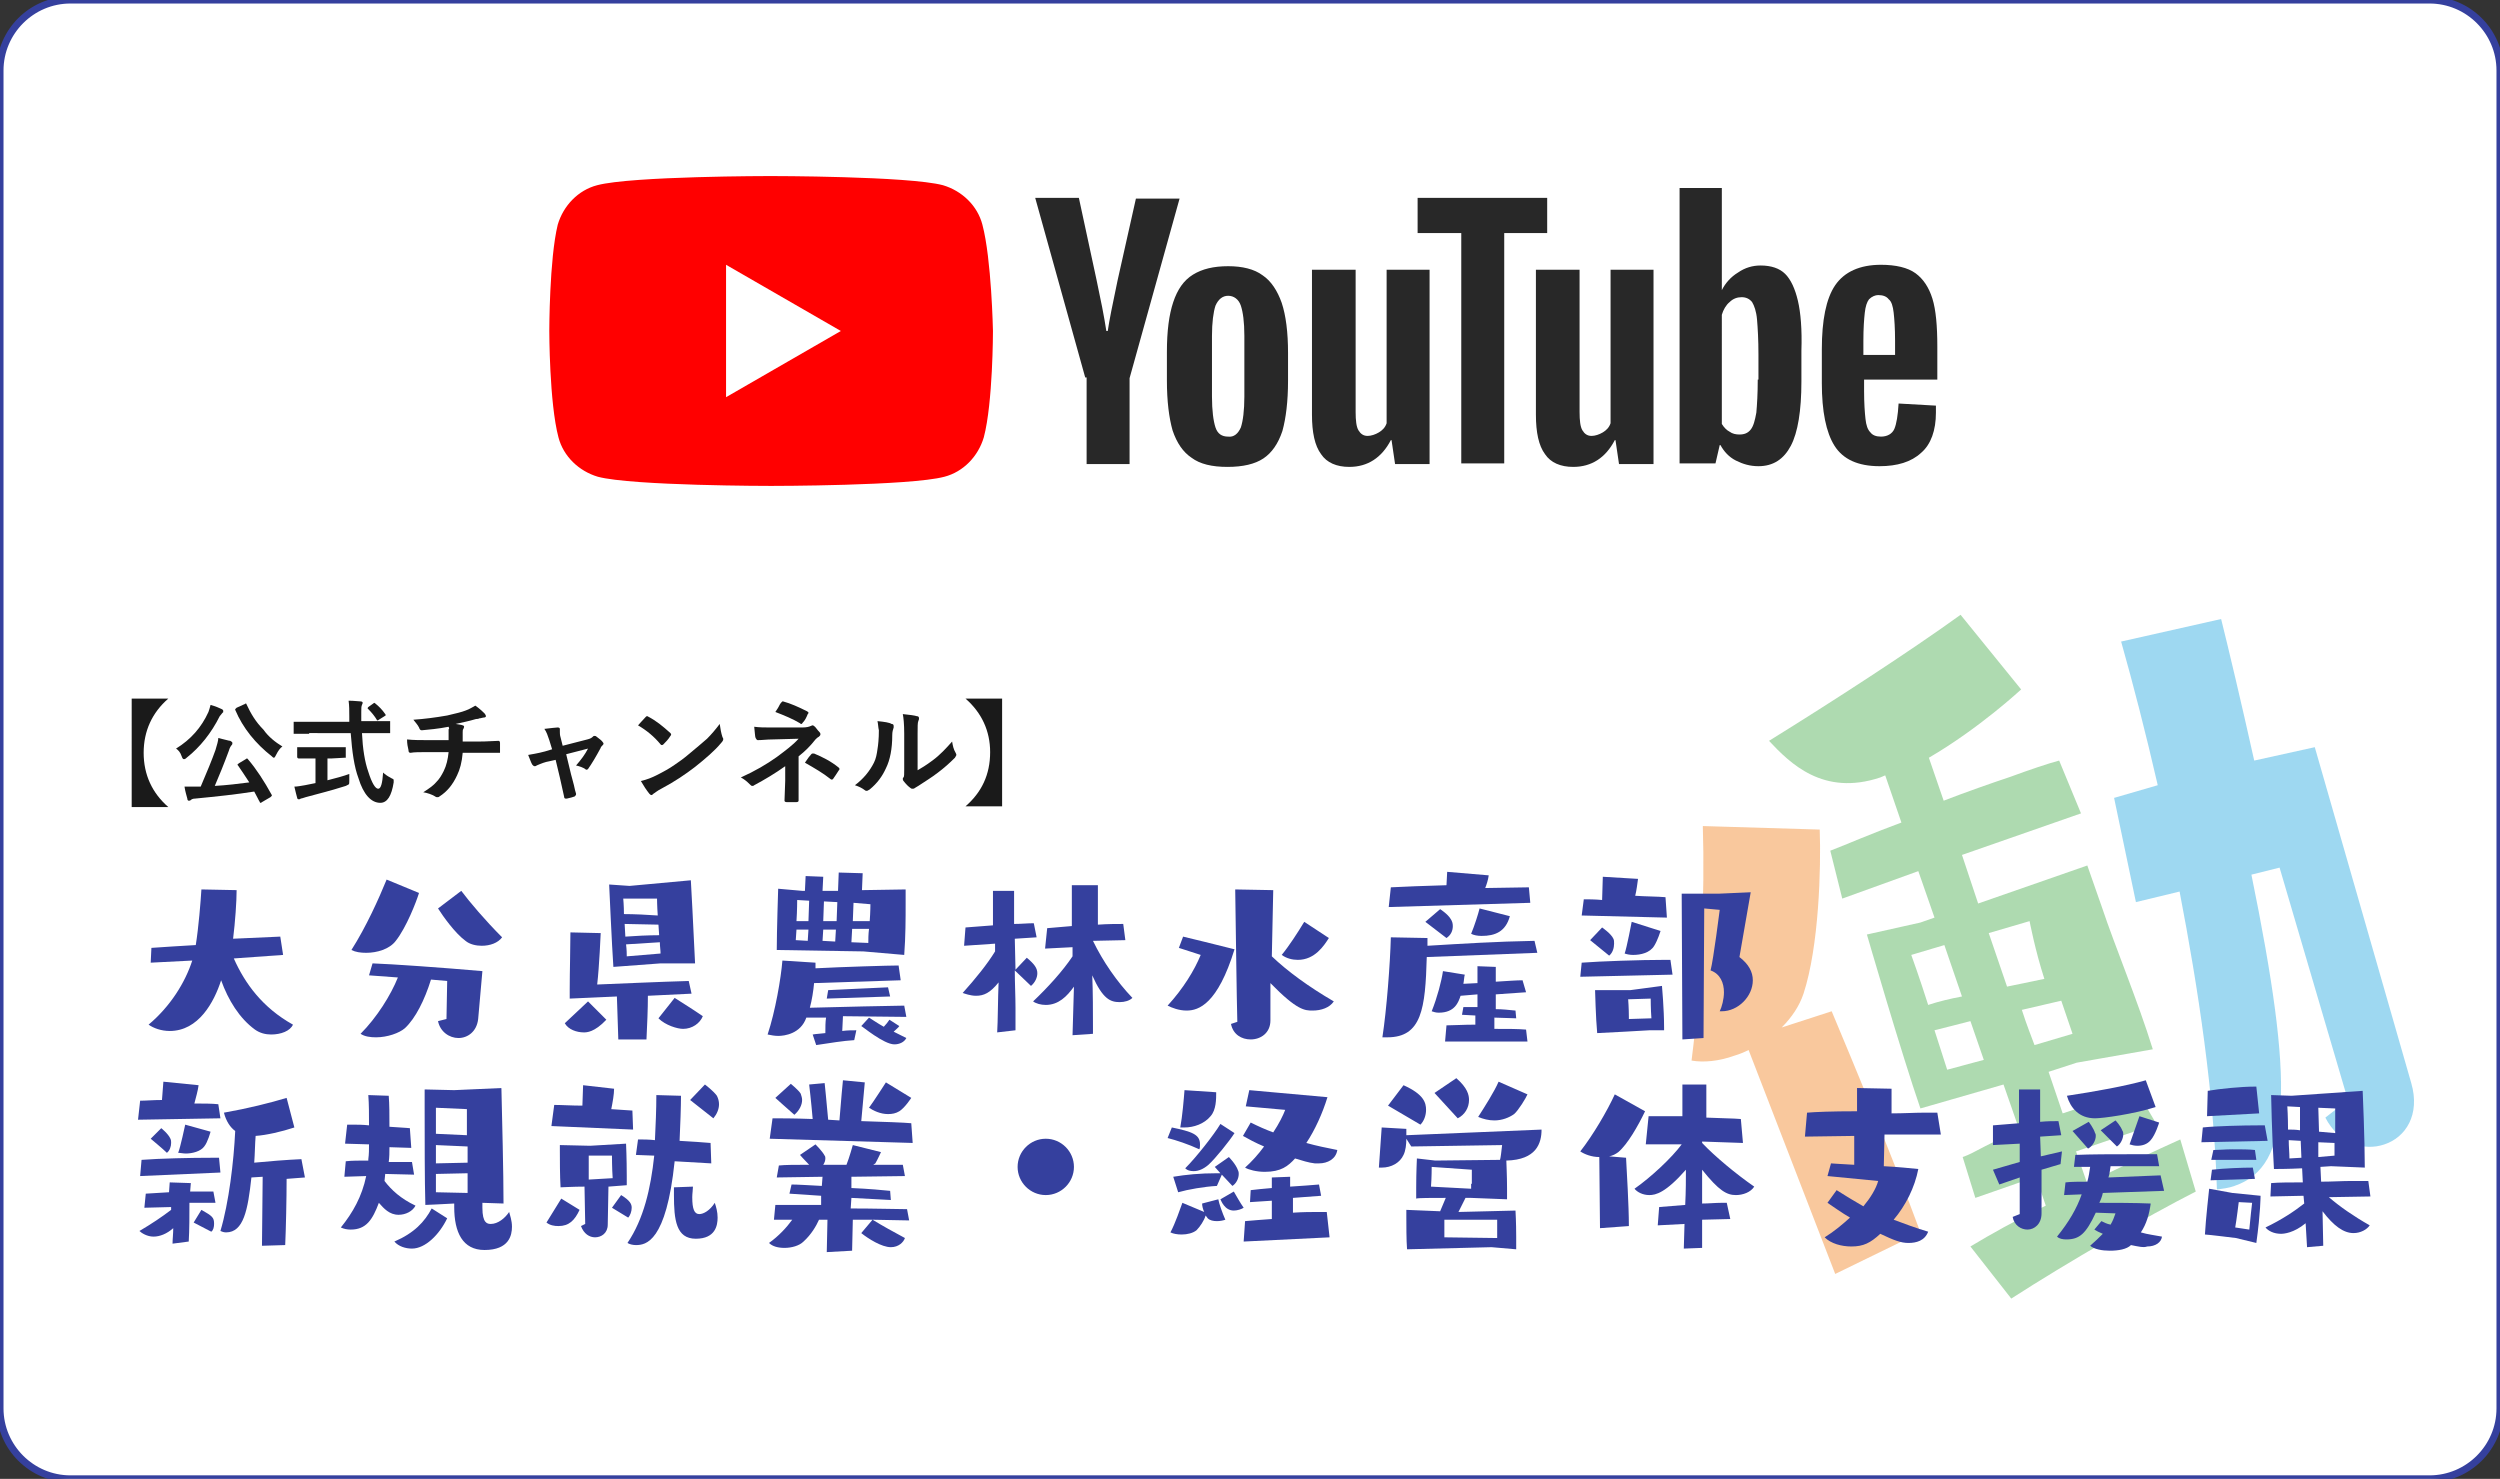 <?xml version="1.0" encoding="utf-8"?>
<!-- Generator: Adobe Illustrator 25.0.1, SVG Export Plug-In . SVG Version: 6.00 Build 0)  -->
<svg version="1.1" id="レイヤー_1" xmlns="http://www.w3.org/2000/svg" xmlns:xlink="http://www.w3.org/1999/xlink" x="0px"
	 y="0px" viewBox="0 0 355 210" style="enable-background:new 0 0 355 210;" xml:space="preserve">
<rect x="0" y="0" width="355" height="210" fill="#333333" stroke="none"/>
<style type="text/css">
	.st0{fill:#FFFFFF;stroke:#35409E;stroke-miterlimit:10;}
	.st1{fill:#FF0000;}
	.st2{fill:#FFFFFF;}
	.st3{fill:#282828;}
	.st4{fill:#1A1A1A;}
	.st5{opacity:0.45;}
	.st6{fill:#F18626;}
	.st7{fill:#4CAC50;}
	.st8{fill:#29A8DF;}
	.st9{fill:#35409E;}
</style>
<path class="st0" d="M345,210H10c-5.5,0-10-4.5-10-10V10C0,4.5,4.5,0,10,0h335c5.5,0,10,4.5,10,10v190C355,205.5,350.5,210,345,210z
	"/>
<g>
	<g>
		<path class="st1" d="M139.5,31.9c-0.7-2.7-2.9-4.8-5.6-5.6C129,25,109.4,25,109.4,25s-19.7,0-24.6,1.3c-2.7,0.7-4.8,2.9-5.6,5.6
			C78,36.8,78,47,78,47s0,10.2,1.3,15.1c0.7,2.7,2.9,4.8,5.6,5.6c4.9,1.3,24.6,1.3,24.6,1.3s19.7,0,24.6-1.3
			c2.7-0.7,4.8-2.9,5.6-5.6c1.3-4.9,1.3-15.1,1.3-15.1S140.8,36.8,139.5,31.9z"/>
		<polygon class="st2" points="103.1,56.4 119.4,47 103.1,37.6 		"/>
	</g>
	<g>
		<g>
			<path class="st3" d="M169.2,65c-1.2-0.8-2.1-2.1-2.7-3.9c-0.5-1.8-0.8-4.1-0.8-7.1v-4c0-3,0.3-5.3,0.9-7.1
				c0.6-1.8,1.5-3.1,2.8-3.9c1.3-0.8,2.9-1.2,5-1.2c2,0,3.7,0.4,4.9,1.3c1.2,0.8,2.1,2.2,2.7,3.9c0.6,1.8,0.9,4.2,0.9,7.1v4
				c0,2.9-0.3,5.3-0.8,7.1c-0.6,1.8-1.5,3.1-2.7,3.9c-1.2,0.8-2.9,1.2-5.1,1.2C172.1,66.3,170.4,65.9,169.2,65z M176.2,60.7
				c0.3-0.9,0.5-2.4,0.5-4.4v-8.6c0-2-0.2-3.4-0.5-4.3c-0.3-0.9-1-1.4-1.8-1.4c-0.8,0-1.4,0.5-1.8,1.4c-0.3,0.9-0.5,2.4-0.5,4.3v8.6
				c0,2,0.2,3.5,0.5,4.4c0.3,0.9,0.9,1.3,1.8,1.3C175.2,62.1,175.8,61.6,176.2,60.7z"/>
			<path class="st3" d="M264.7,54.1v1.4c0,1.8,0.1,3.1,0.2,4c0.1,0.9,0.3,1.5,0.7,1.9c0.3,0.4,0.8,0.6,1.5,0.6
				c0.9,0,1.6-0.4,1.9-1.1c0.3-0.7,0.5-1.9,0.6-3.6l5.3,0.3c0,0.2,0,0.6,0,1c0,2.5-0.7,4.5-2.1,5.7c-1.4,1.3-3.4,1.9-5.9,1.9
				c-3.1,0-5.2-1-6.4-2.9c-1.2-1.9-1.8-4.9-1.8-8.9v-4.8c0-4.1,0.6-7.2,1.9-9.1c1.3-1.9,3.5-2.9,6.5-2.9c2.1,0,3.8,0.4,4.9,1.2
				c1.1,0.8,1.9,2,2.4,3.6c0.5,1.6,0.7,3.9,0.7,6.8v4.7H264.7z M265.4,42.5c-0.3,0.4-0.5,1-0.6,1.9c-0.1,0.9-0.2,2.2-0.2,4v2h4.5v-2
				c0-1.8-0.1-3.1-0.2-4c-0.1-0.9-0.3-1.6-0.7-1.9c-0.3-0.4-0.8-0.6-1.5-0.6C266.3,41.9,265.8,42.1,265.4,42.5z"/>
			<path class="st3" d="M154.1,53.6L147,28.1h6.2l2.5,11.6c0.6,2.8,1.1,5.3,1.4,7.3h0.2c0.2-1.4,0.7-3.9,1.4-7.2l2.6-11.6h6.2
				l-7.1,25.5v12.2h-6.1V53.6z"/>
			<path class="st3" d="M203,38.3v27.6h-4.9l-0.5-3.4h-0.1c-1.3,2.5-3.3,3.8-5.9,3.8c-1.8,0-3.2-0.6-4-1.8c-0.9-1.2-1.3-3.1-1.3-5.6
				V38.3h6.2v20.2c0,1.2,0.1,2.1,0.4,2.6c0.3,0.5,0.7,0.8,1.3,0.8c0.5,0,1.1-0.2,1.6-0.5c0.5-0.3,0.9-0.7,1.1-1.3V38.3H203z"/>
			<path class="st3" d="M234.8,38.3v27.6h-4.9l-0.5-3.4h-0.1c-1.3,2.5-3.3,3.8-5.9,3.8c-1.8,0-3.2-0.6-4-1.8
				c-0.9-1.2-1.3-3.1-1.3-5.6V38.3h6.2v20.2c0,1.2,0.1,2.1,0.4,2.6c0.3,0.5,0.7,0.8,1.3,0.8c0.5,0,1.1-0.2,1.6-0.5
				c0.5-0.3,0.9-0.7,1.1-1.3V38.3H234.8z"/>
			<path class="st3" d="M219.8,33.1h-6.2v32.7h-6.1V33.1h-6.2v-5h18.4V33.1z"/>
			<path class="st3" d="M255.3,42.7c-0.4-1.7-1-3-1.8-3.8c-0.8-0.8-2-1.2-3.5-1.2c-1.1,0-2.2,0.3-3.2,1c-1,0.6-1.8,1.5-2.3,2.5h0
				l0-14.5h-6v39.1h5.1l0.6-2.6h0.1c0.5,0.9,1.2,1.7,2.2,2.2c1,0.5,2,0.8,3.2,0.8c2.1,0,3.6-1,4.6-2.9c1-1.9,1.5-5,1.5-9.1v-4.4
				C255.9,46.8,255.7,44.4,255.3,42.7z M249.6,53.9c0,2-0.1,3.6-0.2,4.7c-0.2,1.1-0.4,1.9-0.8,2.4c-0.4,0.5-0.9,0.7-1.6,0.7
				c-0.5,0-1-0.1-1.4-0.4c-0.4-0.2-0.8-0.6-1.1-1.1V44.7c0.2-0.7,0.6-1.4,1.1-1.8c0.5-0.5,1.1-0.7,1.7-0.7c0.6,0,1.1,0.2,1.5,0.7
				c0.3,0.5,0.6,1.3,0.7,2.5c0.1,1.2,0.2,2.8,0.2,5V53.9z"/>
		</g>
	</g>
</g>
<g>
	<g>
		<path class="st4" d="M23.9,99.2c-2.3,2-3.5,4.6-3.5,7.7c0,3.1,1.2,5.7,3.5,7.7h-5.2V99.2H23.9z"/>
		<path class="st4" d="M25,106.3c2.1-1.3,3.6-3,4.6-5.2c0.1-0.3,0.2-0.6,0.3-1c0.7,0.2,1.2,0.4,1.6,0.6c0.2,0.1,0.2,0.2,0.2,0.3
			c0,0.1,0,0.2-0.1,0.2c-0.1,0.1-0.2,0.3-0.4,0.5c-1.2,2.4-2.8,4.4-4.7,5.9c-0.2,0.2-0.3,0.2-0.4,0.2c-0.1,0-0.2-0.1-0.3-0.4
			C25.6,106.8,25.3,106.5,25,106.3z M35.2,107.8c1.2,1.4,2.3,3.1,3.4,5.1c0,0.1,0,0.1,0,0.1c0,0-0.1,0.1-0.2,0.2l-1.2,0.7
			c-0.1,0.1-0.2,0.1-0.2,0.1c-0.1,0-0.1,0-0.1-0.1c-0.2-0.3-0.4-0.8-0.8-1.5c-2.5,0.4-5.3,0.7-8.4,1c-0.3,0-0.5,0.1-0.6,0.2
			c-0.1,0.1-0.2,0.1-0.3,0.1c-0.1,0-0.2-0.1-0.2-0.3c-0.1-0.4-0.3-1-0.4-1.7c0.2,0,0.3,0,0.5,0c0.4,0,0.8,0,1.3,0l0.5,0
			c0.9-2.1,1.6-3.8,2.1-5.2c0.2-0.7,0.4-1.3,0.4-1.7c0.9,0.2,1.5,0.4,1.7,0.4c0.2,0.1,0.3,0.2,0.3,0.3c0,0.1,0,0.2-0.1,0.3
			c-0.1,0.1-0.3,0.4-0.4,0.8c-0.7,1.9-1.4,3.6-2,5c1.7-0.1,3.4-0.3,4.9-0.5c-0.6-0.9-1.1-1.7-1.6-2.4c0,0-0.1-0.1-0.1-0.1
			c0,0,0.1-0.1,0.2-0.2l1-0.6c0.1-0.1,0.2-0.1,0.2-0.1C35.1,107.7,35.1,107.7,35.2,107.8z M40.1,106c-0.3,0.2-0.6,0.6-0.9,1.2
			c-0.1,0.2-0.2,0.4-0.3,0.4c-0.1,0-0.2-0.1-0.3-0.2c-2.3-1.8-4.1-4-5.2-6.6c0-0.1,0-0.1,0-0.1c0,0,0.1-0.1,0.2-0.2l1.1-0.5
			c0.1,0,0.1-0.1,0.2-0.1c0,0,0.1,0,0.1,0.1c0.6,1.3,1.3,2.5,2.4,3.6C38.1,104.6,39.1,105.4,40.1,106z"/>
		<path class="st4" d="M43.9,104.2l-2.1,0c-0.1,0-0.1,0-0.1,0s0-0.1,0-0.2v-1.3c0-0.1,0-0.2,0-0.2s0.1,0,0.1,0l2.1,0h5.7l0-0.7
			c0-0.9,0-1.6-0.1-2.3c0.8,0,1.4,0.1,1.7,0.1c0.2,0,0.3,0.1,0.3,0.2c0,0,0,0.1-0.1,0.3c-0.1,0.2-0.1,0.5-0.1,1c0,0.1,0,0.3,0,0.6
			v0.7h2l2,0c0.1,0,0.1,0,0.1,0c0,0,0,0.1,0,0.2v1.3c0,0.1,0,0.2,0,0.2c0,0-0.1,0-0.1,0l-2,0h-1.9c0.1,2.2,0.4,4.1,0.9,5.5
			c0.5,1.6,1,2.4,1.4,2.4c0.4,0,0.6-0.8,0.7-2.3c0.2,0.2,0.6,0.5,1,0.7c0.2,0.1,0.3,0.2,0.4,0.2c0.1,0.1,0.1,0.1,0.1,0.2
			c0,0,0,0.1,0,0.3c-0.3,1.9-0.9,2.9-1.9,2.9c-1.3,0-2.4-1.2-3.1-3.5c-0.6-1.6-0.9-3.7-1.1-6.4H43.9z M47.1,107.7h-0.6v3.1
			c1.2-0.3,2.3-0.6,3.1-0.9c0,0.3,0,0.6,0,1c0,0.3,0,0.4-0.1,0.5c0,0-0.2,0.1-0.4,0.2c-1.9,0.6-3.8,1.1-5.7,1.6
			c-0.3,0.1-0.6,0.2-0.7,0.2c-0.1,0.1-0.2,0.1-0.3,0.1c-0.1,0-0.2-0.1-0.2-0.2c-0.1-0.3-0.2-0.8-0.4-1.6c0.4,0,0.9-0.1,1.5-0.2
			l1.5-0.3v-3.5h-0.5l-1.9,0c-0.1,0-0.2-0.1-0.2-0.2v-1.2c0-0.1,0-0.2,0-0.2c0,0,0.1,0,0.1,0l1.9,0h2.8l1.9,0c0.1,0,0.1,0,0.2,0
			c0,0,0,0.1,0,0.2v1.2c0,0.1,0,0.1,0,0.1c0,0-0.1,0-0.2,0L47.1,107.7z M53.3,99.9c0.5,0.4,1,0.9,1.4,1.5c0,0.1,0.1,0.1,0.1,0.1
			c0,0.1-0.1,0.1-0.2,0.2l-0.8,0.5c-0.1,0.1-0.2,0.1-0.2,0.1c0,0-0.1,0-0.1-0.1c-0.3-0.5-0.7-1-1.2-1.5c-0.1-0.1-0.1-0.1-0.1-0.1
			c0,0,0-0.1,0.1-0.2l0.7-0.5c0.1-0.1,0.2-0.1,0.2-0.1C53.1,99.8,53.2,99.8,53.3,99.9z"/>
		<path class="st4" d="M63.7,103.2c-1.5,0.3-2.8,0.4-3.8,0.5c0,0,0,0,0,0c-0.2,0-0.3-0.1-0.4-0.4c-0.2-0.4-0.5-0.7-0.8-1.1
			c1.5-0.1,3.1-0.3,4.8-0.6c1.3-0.3,2.1-0.5,2.6-0.7c0.6-0.2,1-0.5,1.4-0.7c0.7,0.5,1.1,0.9,1.3,1.1c0.1,0.1,0.2,0.3,0.2,0.4
			c0,0.1-0.1,0.2-0.4,0.2c-0.1,0-0.3,0.1-0.5,0.1c-0.2,0.1-0.4,0.1-0.5,0.1c-1,0.3-2,0.5-2.9,0.7c0.5,0.1,0.8,0.1,1,0.2
			c0.1,0,0.2,0.1,0.2,0.2c0,0,0,0.1-0.1,0.3c-0.1,0.1-0.1,0.3-0.1,0.5c0,0.2,0,0.7,0,1.3h2c0.4,0,1.4,0,3.1-0.1
			c0.1,0,0.2,0.1,0.2,0.3c0,0.2,0,0.3,0,0.5c0,0.2,0,0.4,0,0.7c0,0.1,0,0.2,0,0.2c0,0-0.1,0-0.2,0c-1,0-2,0-3.1,0h-2
			c-0.1,1.3-0.4,2.4-0.8,3.2c-0.6,1.3-1.4,2.3-2.5,3c-0.1,0.1-0.2,0.1-0.3,0.1c-0.1,0-0.2,0-0.3-0.1c-0.5-0.3-1.1-0.5-1.7-0.6
			c0.8-0.5,1.5-1,1.9-1.5c0.4-0.4,0.7-0.9,1-1.5c0.4-0.8,0.6-1.7,0.7-2.7h-2.9c-1.2,0-2,0-2.5,0.1c-0.2,0-0.3-0.1-0.3-0.4
			c-0.1-0.4-0.2-0.9-0.2-1.5c0.9,0.1,1.9,0.1,3.1,0.1h2.8c0-0.5,0-1,0-1.6C63.8,103.7,63.8,103.4,63.7,103.2z"/>
		<path class="st4" d="M78.9,107.9l-0.9,0.2c-0.6,0.1-1.1,0.3-1.8,0.6c-0.1,0.1-0.2,0.1-0.3,0.1c-0.1,0-0.2-0.1-0.3-0.2
			c-0.2-0.3-0.3-0.7-0.6-1.4c0.5-0.1,1.3-0.2,2.4-0.5l1-0.3l-0.4-1.3c-0.2-0.6-0.4-1.2-0.7-1.6c1-0.1,1.6-0.2,1.9-0.2
			c0.2,0,0.3,0.1,0.3,0.2c0,0,0,0,0,0.1c0,0.1,0,0.2,0,0.3c0,0.2,0,0.5,0.1,0.8l0.3,1.2l3.5-0.9c0.4-0.1,0.6-0.2,0.8-0.4
			c0.1-0.1,0.1-0.1,0.2-0.1c0.1,0,0.2,0,0.3,0.1c0.4,0.3,0.8,0.6,0.9,0.8c0.1,0.1,0.1,0.2,0.1,0.2c0,0.1-0.1,0.2-0.2,0.3
			c-0.1,0.1-0.2,0.2-0.2,0.3c-0.7,1.3-1.3,2.3-1.8,3c-0.1,0.1-0.2,0.1-0.2,0.1c-0.1,0-0.1,0-0.2-0.1c-0.3-0.2-0.8-0.4-1.3-0.5
			c0.7-0.8,1.3-1.6,1.7-2.4l-3.1,0.8l0.7,2.9c0.1,0.3,0.2,0.8,0.4,1.5c0.1,0.5,0.2,0.9,0.3,1.2c0,0.1,0,0.1,0,0.1
			c0,0.1-0.1,0.2-0.2,0.3c-0.3,0.1-0.6,0.2-1.1,0.3c-0.1,0-0.1,0-0.2,0c-0.1,0-0.2-0.1-0.2-0.3c-0.1-0.5-0.3-1.4-0.6-2.7L78.9,107.9
			z"/>
		<path class="st4" d="M90.6,103c0.3-0.3,0.6-0.7,1.1-1.2c0.1-0.1,0.1-0.1,0.2-0.1c0,0,0.1,0,0.2,0.1c1,0.5,2,1.3,3.1,2.3
			c0.1,0.1,0.1,0.2,0.1,0.2s0,0.1-0.1,0.2c-0.3,0.5-0.7,0.9-1,1.2c-0.1,0.1-0.2,0.1-0.2,0.1c-0.1,0-0.1,0-0.2-0.1
			C92.9,104.6,91.8,103.7,90.6,103z M91,110.9c0.9-0.2,1.6-0.5,2.2-0.8c1-0.5,1.9-1,2.6-1.5c0.6-0.4,1.3-0.9,2-1.5
			c1.1-0.9,1.9-1.6,2.6-2.2c0.6-0.6,1.2-1.3,1.8-2.1c0.1,0.7,0.2,1.3,0.4,1.9c0.1,0.1,0.1,0.2,0.1,0.3c0,0.1-0.1,0.3-0.3,0.5
			c-0.9,1.1-2.2,2.2-3.7,3.4c-1.3,1-2.9,2.1-4.8,3.1c-0.6,0.3-0.9,0.6-1.1,0.7c-0.1,0.1-0.2,0.2-0.3,0.2c-0.1,0-0.2-0.1-0.3-0.2
			C91.8,112.2,91.4,111.6,91,110.9z"/>
		<path class="st4" d="M113.4,107.4v3.4l0,2.9c0,0.1-0.1,0.2-0.3,0.2c-0.2,0-0.4,0-0.7,0c-0.2,0-0.5,0-0.7,0c-0.2,0-0.3-0.1-0.3-0.2
			l0.1-2.8v-2.1c-1.4,1-2.9,1.9-4.4,2.7c-0.1,0.1-0.2,0.1-0.3,0.1c-0.1,0-0.2-0.1-0.3-0.2c-0.5-0.5-0.9-0.8-1.3-1
			c2-0.9,3.7-1.9,5.1-2.9c1.2-0.9,2.3-1.7,3.1-2.6l-3.7,0.1c-0.8,0-1.5,0.1-2.1,0.1c-0.1,0-0.2-0.1-0.3-0.3
			c-0.1-0.2-0.1-0.8-0.2-1.6c0.8,0.1,1.4,0.1,2,0.1c0.1,0,0.2,0,0.3,0l4.6,0c0.5,0,0.9-0.1,1.1-0.2c0.1,0,0.2-0.1,0.2-0.1
			c0.1,0,0.2,0,0.3,0.1c0.2,0.1,0.4,0.5,0.8,0.9c0.1,0.1,0.1,0.2,0.1,0.3c0,0.1-0.1,0.2-0.2,0.3c-0.2,0.1-0.3,0.2-0.5,0.4
			C115.1,105.9,114.3,106.7,113.4,107.4z M110.1,101.1c0.1-0.2,0.3-0.4,0.5-0.8c0.1-0.2,0.2-0.4,0.3-0.5c0.1-0.1,0.2-0.2,0.2-0.2
			c0,0,0.1,0,0.1,0c1.1,0.3,2.2,0.8,3.4,1.4c0.1,0.1,0.2,0.1,0.2,0.2s0,0.1-0.1,0.2c-0.2,0.5-0.4,0.9-0.7,1.2
			c-0.1,0.1-0.1,0.2-0.2,0.2c-0.1,0-0.1,0-0.2-0.1C112.6,102.1,111.4,101.6,110.1,101.1z M114.3,108.3c0.4-0.6,0.7-1,0.9-1.2
			c0.1-0.1,0.1-0.1,0.2-0.1c0,0,0.1,0,0.2,0c1.2,0.5,2.4,1.1,3.5,2c0.1,0.1,0.1,0.1,0.1,0.2c0,0.1,0,0.1-0.1,0.2
			c-0.3,0.5-0.6,0.9-0.8,1.2c-0.1,0.1-0.1,0.1-0.2,0.1c0,0-0.1,0-0.2-0.1C116.9,109.8,115.7,109.1,114.3,108.3z"/>
		<path class="st4" d="M124.6,102.4c1,0.1,1.7,0.2,2,0.4c0.2,0,0.3,0.1,0.3,0.3c0,0.1,0,0.1,0,0.2c-0.1,0.3-0.2,0.6-0.2,1.1
			c0,1.9-0.3,3.5-0.9,4.7c-0.5,1.1-1.2,2.1-2.3,3c-0.2,0.1-0.3,0.2-0.4,0.2c-0.1,0-0.2,0-0.3-0.1c-0.4-0.3-0.8-0.5-1.4-0.7
			c1.2-0.9,2.1-2,2.7-3.2c0.3-0.6,0.4-1.2,0.5-1.9c0.1-0.6,0.2-1.5,0.2-2.7C124.7,103.3,124.7,102.8,124.6,102.4z M130.1,109.5
			c0.7-0.4,1.5-0.9,2.3-1.5c1.1-0.8,2-1.8,2.8-2.7c0.1,0.6,0.2,1.1,0.5,1.6c0.1,0.2,0.1,0.2,0.1,0.3c0,0.1-0.1,0.2-0.2,0.4
			c-0.8,0.8-1.6,1.5-2.4,2.1c-0.9,0.7-1.9,1.3-2.8,1.9c-0.2,0.1-0.3,0.2-0.5,0.3c-0.1,0.1-0.2,0.1-0.3,0.1c-0.1,0-0.2,0-0.3-0.1
			c-0.3-0.2-0.6-0.5-1-1c-0.1-0.1-0.1-0.3-0.1-0.3s0-0.2,0.1-0.2c0.1-0.1,0.1-0.5,0.1-1.2v-5c0-1.4-0.1-2.3-0.2-2.8
			c1,0.1,1.7,0.2,2,0.3c0.2,0,0.3,0.1,0.3,0.3c0,0.1,0,0.2-0.1,0.4c-0.1,0.2-0.1,0.8-0.1,1.8V109.5z"/>
		<path class="st4" d="M137.1,99.2h5.2v15.3h-5.2c2.3-2,3.5-4.5,3.5-7.7C140.6,103.8,139.4,101.2,137.1,99.2z"/>
	</g>
</g>
<g class="st5">
	<path class="st6" d="M260.6,180.9l-12.3-31.8c-0.6,0.3-1.3,0.6-2,0.8c-2.2,0.8-4.4,1-6.1,0.7c1.4-10.9,1.9-23.8,1.6-33.3l16.6,0.5
		c0.2,5.4-0.1,16.6-2.3,23.3c-0.6,1.8-1.7,3.4-3.1,4.8l7.1-2.3c3.3,7.9,8.5,20.3,12.6,31.4L260.6,180.9z"/>
	<path class="st7" d="M278.6,121.4l16.9-5.9l-3.1-7.5c-1.5,0.4-4.2,1.3-6.9,2.3c-2.7,0.9-6.4,2.2-9.5,3.4l-2.1-6.1
		c7.2-4.2,13.1-9.7,13.1-9.7l-8.6-10.6c-7.2,5.2-18,12.2-27.2,17.9c3,3.2,7.7,7.9,15.8,5.2l0.7-0.3l2.3,6.7c-4.6,1.7-7.5,3-10.1,4
		l1.7,6.8l10.8-3.9l2.3,6.6l-2,0.7l-7.6,1.7c0,0,4.9,16.9,7.6,24.7l11.8-3.4l2.3,6.6c-4.6,1.7-6.3,3.1-8.1,3.7l1.8,5.8l8.6-3
		l1.4,4.1c-4.5,2.2-7.7,4-10.7,5.8l5.8,7.4c7.9-5.1,19.5-11.8,26.2-15.2l-2.2-7.4c-3.3,1.5-8.8,4-13.2,6.3l-1.6-4.6l11.4-3.9
		l-2.8-4.8c-2.1,0.6-5.8,1.7-10.5,3.3l-2-5.9l4-1.3l10.8-1.9c-2.1-6.8-5.4-14.7-7.2-20.1l-2.1-6l-15.5,5.4L278.6,121.4z
		 M281.7,150.5l-5.2,1.4l-1.8-5.6l5.1-1.3L281.7,150.5z M278.6,141.5c-1.6,0.3-3.3,0.7-4.8,1.2c-1.2-3.8-2.4-7.1-2.4-7.1l4.7-1.4
		L278.6,141.5z M294.3,146.8l-5.4,1.6c-0.4-1.1-1.1-2.8-1.8-5l5.6-1.3L294.3,146.8z M288.2,130.8c0,0,0.8,4.2,2.1,8.2l-5.3,1.1
		l-2.6-7.6L288.2,130.8z"/>
	<path class="st8" d="M323.7,123.2l-4,1c6.1,29.9,5.8,41.4-2.4,44.2c-0.8,0.3-1.7,0.4-2.5,0.5c-0.4-13.5-2.6-28.3-5.3-42.3l-6.2,1.5
		l-3.1-14.8l6.2-1.8c-1.7-7.4-3.5-14.4-5.2-20.4l14.2-3.2c1,4,2.9,12,4.7,20.1l8.6-1.9l13.7,47.7c1.3,4.5-0.8,7.7-3.8,8.7
		c-2.9,1-6.5-0.1-8.4-3.8l3.2-2.5L323.7,123.2z"/>
</g>
<g>
	<g>
		<path class="st9" d="M33.2,136.1c1.6,3.6,4.1,7,8.4,9.4c-0.4,0.9-1.7,1.4-3.1,1.4c-0.8,0-1.6-0.2-2.3-0.7c-2.2-1.6-3.8-4.2-4.8-7
			c-1,3.1-3.2,7.2-7.3,7.2c-1.2,0-2.3-0.4-3-0.9c3.1-2.6,5.2-6,6.2-9.1l-5.9,0.3l0.1-2.1c1.6-0.1,4.3-0.3,6.3-0.4
			c0.4-2.5,0.7-6.2,0.8-7.9l5,0.1c0,1.6-0.2,4.5-0.5,6.9l6.7-0.3l0.4,2.6L33.2,136.1z"/>
		<path class="st9" d="M59.5,126.8c-0.4,1.3-1.8,4.9-3.3,6.8c-0.9,1.2-2.7,1.7-4.2,1.7c-0.8,0-1.5-0.1-2.1-0.4c2.1-3.3,3.9-7.3,5-10
			L59.5,126.8z M63.5,139.3l-2.3-0.2c-0.9,2.9-2.2,5.5-3.7,6.9c-0.8,0.7-2.5,1.3-4.1,1.3c-0.8,0-1.6-0.1-2.2-0.5
			c2.3-2.3,4.3-5.5,5.3-8l-4.1-0.3l0.5-1.7c2.8,0.1,9.9,0.6,15.6,1.1l-0.6,6.8c-0.2,1.8-1.5,2.7-2.8,2.7s-2.6-0.9-2.9-2.4l1.2-0.3
			L63.5,139.3z M65.5,126.5c1.2,1.6,3.4,4.2,5.8,6.6c-0.6,0.8-1.7,1.2-2.9,1.2c-0.8,0-1.7-0.2-2.3-0.7c-1.5-1.1-3.2-3.5-3.9-4.6
			L65.5,126.5z"/>
		<path class="st9" d="M86.1,144.8c-1.7,1.8-2.8,1.8-3.2,1.8c-1,0-2.2-0.4-2.7-1.3l3.3-3.1L86.1,144.8z M87.8,147.6l-0.2-6.1
			l-6.7,0.3v-1.3c0-2.5,0.1-6,0.1-8.1l4.3,0.1c0,0-0.2,4.8-0.5,7.3c2.6-0.1,9.2-0.4,13-0.5l0.4,1.8l-6.2,0.3c0,2-0.1,4-0.2,6.2
			L87.8,147.6z M93.8,136.8l-6.7,0.5c-0.2-2.8-0.6-11.7-0.6-11.7l2.9,0.2l8.7-0.8c0,0,0.4,7.2,0.6,11.8H93.8z M88.5,127.6
			c0,0,0.1,1,0.1,2.2c1.4,0,3.5,0.1,4.8,0.2c-0.1-1.4-0.1-2.4-0.1-2.4H88.5z M93.5,131.3l-4.8-0.1l0.1,1.8c1.3-0.1,3.3-0.2,4.8-0.2
			L93.5,131.3z M88.9,134.1c0.1,0.8,0.1,1.4,0.1,1.7l4.8-0.4c0-0.5-0.1-1-0.1-1.6L88.9,134.1z M95.8,141.7c1.1,0.7,2.7,1.7,4,2.6
			c-0.4,1-1.5,1.8-2.8,1.8c-0.8,0-2.5-0.5-3.5-1.5L95.8,141.7z"/>
		<path class="st9" d="M119.7,144.3l-0.1,2.1c0.7-0.1,1.4-0.1,2-0.1l-0.3,1.4c-1.6,0.1-3.4,0.4-5.4,0.7l-0.5-1.5
			c0.5-0.1,1.1-0.1,1.8-0.2c0-0.8,0-1.6,0.1-2.2l-2.8,0c-0.8,2.3-3.1,2.6-4,2.6c-0.5,0-1-0.1-1.5-0.2c1.1-3.3,1.9-8,2.1-10.5
			l4.7,0.3c0,0.2,0,0.5,0,0.8c3.8-0.2,10.5-0.4,11.8-0.4l0.3,2.1l-12.3,0.4c-0.1,1.1-0.3,2.4-0.6,3.5c3.8-0.1,12.1-0.3,13.4-0.3
			l0.3,1.6L119.7,144.3z M122.6,135.1c0,0-11.8-0.2-12.3-0.2c0-2.6,0.2-8.7,0.2-8.7l3.4,0.3h0.4l0.1-2.1l2.5,0.1l-0.1,2l2.2,0
			l0.1-2.6l3.4,0.1l-0.1,2.4l6.2-0.1c0,0,0,0.9,0,2.2c0,1.8,0,4.5-0.2,7.1L122.6,135.1z M114.8,132h-1.7l-0.1,1.5l1.7,0.1L114.8,132
			z M114.9,127.9l-1.7-0.1c0,0,0,1.5-0.1,3h1.7L114.9,127.9z M118.7,132h-1.8l-0.1,1.6l1.8,0.1L118.7,132z M118.9,128.1L117,128
			l-0.1,2.8h1.9L118.9,128.1z M117.4,141.8l0.2-1.2c2.4-0.1,5.8-0.3,8.5-0.4l0.3,1.3L117.4,141.8z M121,132l-0.1,1.8l2.4,0.1
			c0-0.5,0-1.2,0.1-2H121z M121.2,128.2l-0.1,2.6h2.4c0.1-1.3,0.1-2.4,0.1-2.4L121.2,128.2z M127.7,145.7c-0.1,0.2-0.5,0.5-0.8,0.8
			c0.6,0.3,1.2,0.6,1.8,0.9c-0.3,0.6-1,0.9-1.7,0.9c-1.5,0-4.6-2.6-4.7-2.6l1.1-1.2c0.5,0.3,1.2,0.8,2.1,1.3c0.3-0.3,0.6-0.7,0.8-1
			L127.7,145.7z"/>
		<path class="st9" d="M141.6,146.6c0.1-1.5,0.1-4.8,0.2-7.1c-1.2,1.5-2.1,1.9-3.2,1.9c-0.8,0-1.6-0.3-1.9-0.4
			c1.8-2,3.5-4.1,4.6-5.9c0-0.4,0-0.8,0-1.1l-4.4,0.3l0.2-2.6c1.2-0.1,2.5-0.2,3.9-0.3v-4.9h3v4.7c1,0,1.9-0.1,2.8-0.1l0.4,2
			l-3.1,0.2l0.1,4.4l1.6-1.7c1.1,0.9,1.5,1.5,1.5,2.2c0,0.6-0.3,1.3-0.9,1.8l-2.3-2.2c0,1.8,0.1,3.7,0.1,5.3c0,1.2,0,2.3,0,3.2
			L141.6,146.6z M152.3,147l0.2-6.9c-1,1.4-2.2,2.6-4,2.6c-0.7,0-1.4-0.2-1.8-0.5c2.1-2,4.2-4.3,5.6-6.4c0-0.4,0-0.9,0-1.3l-3.9,0.2
			l0.3-2.9l3.5-0.3l0-5.8l3.7,0l0,5.6c1.4-0.1,2.7-0.1,3.6-0.1l0.3,2.3l-4.6,0.1c1.4,2.9,3.4,5.8,5.6,8.1c-0.4,0.4-1.1,0.6-1.8,0.6
			c-1.3,0-2.4-0.4-3.9-3.8c0.1,2.4,0.1,5.3,0.1,7.2v1.1L152.3,147z"/>
		<path class="st9" d="M167.4,134.6l0.6-1.6c0,0,5.8,1.4,7.3,1.8c-2.4,7.8-5.1,8.7-6.8,8.7c-1.1,0-2.1-0.4-2.7-0.7
			c2.2-2.4,3.8-5,4.7-7.2L167.4,134.6z M175.7,145.1c-0.1-3.6-0.2-12.6-0.3-18.8l5.4,0.1l-0.2,9.4c2.2,2.1,5.2,4.3,8.8,6.4
			c-0.6,0.9-1.8,1.3-3,1.3c-1.1,0-2.2,0-6-3.9l0,5.3c0,1.8-1.4,2.7-2.8,2.7c-1.3,0-2.5-0.7-2.8-2.2L175.7,145.1z M188.7,133.2
			c-0.7,1.1-2,3.1-4.4,3.1c-0.8,0-1.6-0.2-2.3-0.7c1-1.2,2.3-3.2,3.2-4.7L188.7,133.2z"/>
		<path class="st9" d="M202.6,135.9c-0.2,7.3-0.7,11.4-5.6,11.4c-0.2,0-0.5,0-0.7,0c0.6-3.9,1.1-10.4,1.2-14.2l5.2,0.1
			c0,0.4,0,0.7,0,1.1c5-0.3,9.7-0.6,15.2-0.7l0.4,1.7L202.6,135.9z M197.2,128.8l0.3-2.8c1.7-0.1,4.7-0.2,7.9-0.3l0.1-1.9l5.9,0.5
			c-0.1,0.7-0.3,1.3-0.5,1.8l6.2-0.1l0.2,2.2L197.2,128.8z M202.4,130.9l2.1-1.8c0,0,1.1,0.7,1.5,1.4c0.2,0.3,0.3,0.6,0.3,1
			c0,0.7-0.3,1.3-0.9,1.7L202.4,130.9z M205.2,147.9l0.2-2.3c0.9,0,2.4-0.1,4.1-0.1v-1.3l-1.9-0.1l0.2-1.1c0.6,0,1.3,0,2,0v-1.8
			l-2.4,0.2c-0.3,0.9-0.8,2.4-3.1,2.4c-0.4,0-0.7-0.1-1-0.2c0.8-2,1.4-4.3,1.6-5.7l3.1,0.5c-0.1,0.3-0.1,0.8-0.2,1.3l2-0.1v-2.4
			l2.6,0.1l0,2.1c1.6-0.1,3-0.2,3.8-0.2l0.5,1.7l-4.3,0.3l0,2.1c0.9,0,1.8,0.1,2.8,0.2l0.1,1.1l-3.1-0.1v1.6c2.1,0,3.3,0,4.5,0.1
			l0.2,1.7L205.2,147.9z M214.4,130.1c-0.6,2.2-2.1,2.8-4,2.8c-0.6,0-1.1-0.1-1.5-0.3c0.5-1.2,1-2.8,1.2-3.6L214.4,130.1z"/>
		<path class="st9" d="M224.4,138.7l0.2-2c2.6-0.2,8.3-0.4,11.8-0.4h0.8l0.3,2.1L224.4,138.7z M224.6,130l0.3-2.3
			c0.6,0,1.6,0,2.6,0.1l0.1-3.3l5,0.3c-0.1,0.7-0.2,1.6-0.4,2.4c1.4,0.1,3.2,0.1,4.3,0.2l0.2,2.9L224.6,130z M227.5,131.7
			c0,0,1.3,0.9,1.6,1.6c0.1,0.2,0.1,0.4,0.1,0.7c0,0.6-0.2,1.3-0.7,1.7c-0.6-0.5-2.7-2.2-2.7-2.2L227.5,131.7z M234.2,146.3
			c0,0-6.9,0.4-7.4,0.4c-0.2-2.1-0.3-6.1-0.3-6.1l5,0l4.5-0.6c0,0,0.3,3.3,0.3,5.9v0.4L234.2,146.3z M235.8,132.2
			c0,0-0.4,1.3-0.9,2.1c-0.6,1-1.9,1.3-3,1.3c-0.5,0-0.9-0.1-1.2-0.2c0.3-0.8,1-4.5,1-4.5L235.8,132.2z M231.2,141.9
			c0,0,0.1,1.3,0.1,2.5v0.3l3.2-0.1c-0.1-1.3-0.1-2.8-0.1-2.8L231.2,141.9z M238.9,147.6l-0.1-20.7h5.3l4.5-0.2l-1.6,9.2
			c1.3,1,1.9,2.1,1.9,3.3c0,2.3-2.1,4.4-4.4,4.4h-0.3c0.3-0.6,0.6-1.7,0.6-2.7c0-1.3-0.5-2.6-1.9-3.1c0.4-1.5,1.3-8.6,1.3-8.6
			l-2.2-0.2l-0.1,18.4L238.9,147.6z"/>
		<path class="st9" d="M19.6,159l0.3-2.7c0.8,0,1.9-0.1,3.1-0.1l0.2-2.6l5,0.5c-0.1,0.8-0.4,1.8-0.6,2.6c1.2,0,2.5,0,3.4,0.1l0.3,2
			L19.6,159z M24.5,176.6c0-0.6,0.1-1.4,0.1-2.2c-0.9,0.8-1.9,1.2-2.8,1.2c-0.9,0-1.7-0.5-2-0.8c1.7-1,3.2-2,4.5-3l0-0.4l-3.8,0.1
			l0.2-2l3.3-0.2l0.1-1.4l3,0.1l-0.1,1.2c1.3,0,2.5,0,3.3,0l0.3,1.6l-3.7,0c0,1.6,0,3.9-0.1,5.5L24.5,176.6z M19.9,167l0.2-2.3
			c2.6-0.2,6.9-0.3,10.2-0.3h0.8l0.2,2.1L19.9,167z M22.9,160.2c0,0,1,0.8,1.3,1.5c0.1,0.2,0.1,0.4,0.1,0.6c0,0.5-0.2,1.1-0.6,1.4
			c-0.5-0.5-2.3-2-2.3-2L22.9,160.2z M29.9,160.7c0,0-0.4,1.5-0.9,2.1c-0.5,0.7-1.7,1-2.6,1c-0.4,0-0.8-0.1-1.1-0.1c0.3-0.7,1-4,1-4
			L29.9,160.7z M27.5,173.6l1.1-1.8c1.6,0.9,1.8,1.1,1.8,2c0,0.4-0.1,0.9-0.4,1.1L27.5,173.6z M37.2,176.9l0.1-9.8l-1.6,0.1
			c-0.5,4.6-1.1,7.8-3.6,7.8c-0.3,0-0.6-0.1-0.8-0.2c1.2-4,1.9-9.9,2.1-14.2c-0.7-0.5-1.3-1.4-1.6-2.6c3.4-0.6,6.6-1.4,8.9-2.1
			l1.1,4.2c-1.8,0.6-4,1.1-5.5,1.2c-0.1,1.2-0.1,2.5-0.2,3.8c2.1-0.2,4.5-0.4,6.7-0.5l0.5,2.6l-2.6,0.2c0,2.8-0.1,7.2-0.2,9.4
			L37.2,176.9z"/>
		<path class="st9" d="M54.7,166.7l-0.1,1c1,1.3,2.3,2.5,4.4,3.5c-0.4,0.8-1.4,1.3-2.4,1.3c-1.3,0-2.1-0.9-2.8-1.7
			c-0.9,2.4-1.8,3.8-4,3.8c-0.5,0-1-0.1-1.4-0.3c1.7-2.1,3-4.4,3.6-7.3l-3.1,0.1l0.2-2.2c0.8-0.1,1.9-0.1,3.2-0.1v-0.2
			c0.1-0.7,0.1-1.4,0.1-2.1l-3.4-0.1l0.3-2.7H50c0.7,0,1.5,0,2.4,0.1c0-1.5,0-3-0.1-4.3l2.9,0.1c0.1,1.2,0.1,2.8,0.1,4.4l2.9,0.2
			l0.2,2.8l-3.1-0.1c0,0.7,0,1.4-0.1,2.1c1.3,0,2.6,0,3.3,0l0.3,1.8L54.7,166.7z M63.5,173c-1.1,2.3-3.1,4.3-5,4.3
			c-0.9,0-1.9-0.3-2.5-1c2.8-1.2,4.3-2.8,5.3-4.7L63.5,173z M68.5,170.8c0,0.2,0,0.4,0,0.7c0,2.2,0.7,2.3,1.2,2.3c1,0,2-0.8,2.6-1.7
			c0.1,0.4,0.4,1.2,0.4,2.1c0,1.2-0.4,3.3-3.9,3.3c-3.1,0-4.3-2.5-4.3-6.1v-0.5c-1.9,0.1-3.8,0.2-4.1,0.2c-0.1-3.4-0.1-9.5-0.1-13.9
			v-2.5l4.2,0.1l6.7-0.3c0.1,4.2,0.3,12.1,0.3,16.4L68.5,170.8z M66.4,157.5l-4.5-0.2c0,1,0,2.3,0,3.7l4.4,0.2V157.5z M61.9,166.7
			c0,1,0,1.9,0,2.6l4.5,0.1c0-0.7,0-1.7,0-2.8L61.9,166.7z M66.4,162.8l-4.5-0.2v2.6l4.5-0.1V162.8z"/>
		<path class="st9" d="M79.7,170.2l2.6,1.6c-0.7,1.5-1.5,2.3-3,2.3c-0.6,0-1.2-0.1-1.7-0.5L79.7,170.2z M78.3,159.9l0.4-3
			c1.1,0,2.5,0.1,4,0.1l0.1-2.9l4.4,0.5c0,0.8-0.2,1.9-0.4,2.9l3,0.2l0.1,2.7L78.3,159.9z M86.4,168.5L86.4,168.5l-0.1,5.4
			c0,1.2-0.9,1.8-1.8,1.8c-0.8,0-1.6-0.5-2-1.6l0.6-0.3l-0.1-5.3c-1.6,0-3.1,0.1-3.4,0.1c-0.1-1.6-0.1-4-0.1-5.2v-0.8l4.3,0.1
			l5.1-0.3c0,0,0.1,2.1,0.1,4.6v1.3L86.4,168.5z M87,167.3c-0.1-1.3-0.1-3.2-0.1-3.2l-3.3,0c0,0,0,1.4,0,2.6v0.8L87,167.3z
			 M86.9,171.5l1.3-1.8c1.3,0.8,1.5,1.3,1.5,1.8c0,0.5-0.2,1.1-0.5,1.4L86.9,171.5z M95.8,164.9c-1.2,11.5-4.1,11.9-5.5,11.9
			c-0.4,0-0.9-0.1-1.2-0.3c2.3-3.4,3.3-7.7,3.8-12.4l-2.6-0.1l0.3-2.2c0.7,0,1.5,0,2.4,0.1c0.1-2.1,0.2-4.3,0.2-6.4l3.5,0.1
			c0,1.5-0.1,4.3-0.2,6.4c1.7,0.1,3.3,0.2,4.4,0.3l0.1,2.9L95.8,164.9z M98.4,168.5c0,0.4-0.1,1-0.1,1.5c0,1.7,0.3,2.4,1,2.4
			c0.6,0,1.5-0.5,2.2-1.6c0.2,0.6,0.4,1.3,0.4,2.1c0,1.1-0.3,3-3.1,3c-2.8,0-3.1-2.7-3.1-6.2c0-0.4,0-0.8,0-1.1L98.4,168.5z
			 M100.1,154c0,0,1.2,0.9,1.7,1.6c0.2,0.4,0.3,0.8,0.3,1.2c0,0.7-0.3,1.4-0.8,2c-0.9-0.7-3.3-2.6-3.3-2.6L100.1,154z"/>
		<path class="st9" d="M123.9,173.2c1.3,0.8,3.1,1.8,4.6,2.6c-0.2,0.6-0.9,1.3-2,1.3c-1.3,0-3.2-1.2-4.2-2L123.9,173.2l-2.8,0
			l-0.1,4.4l-3.6,0.2l0.1-4.6h-1.2c-0.4,0.9-1.1,2.1-2.2,3.1c-0.6,0.6-1.7,0.9-2.7,0.9c-0.9,0-1.7-0.2-2.2-0.7
			c1.4-1,2.5-2.2,3.3-3.3l-2.6,0l0.2-2.1c0.9,0,1.7,0,2.5,0c1.1,0,2.3,0,4,0l0-1.3l-4.5-0.3l0.3-1.3c0.8,0,2.4,0.1,4.3,0.2l0.1-1.3
			l-6.5,0.1l0.3-1.7c0.9-0.1,2.4-0.1,4.3-0.1c-0.7-0.7-1.3-1.4-1.3-1.4l2.2-1.5c0,0,1,1,1.3,1.6c0.1,0.1,0.1,0.3,0.1,0.4
			c0,0.3-0.1,0.6-0.3,0.9c1.1,0,2.2,0,3.3,0c0.4-1,0.9-2.8,0.9-2.8l4,1c0,0-0.5,1.1-0.8,1.6l-0.3,0.2h4.2l0.3,1.6l-7.6,0.1l0,1.6
			c2.4,0.1,4.6,0.3,5.5,0.4l0.1,1.3l-5.6-0.3l-0.1,1.5c3.2,0,7,0.1,8,0.1l0.3,1.6L123.9,173.2z M109.3,161.7l0.4-2.9
			c0.9,0,3.1,0,5.7,0.1c-0.2-2.4-0.5-4.9-0.5-4.9l2.2-0.2c0,0,0.3,2.9,0.5,5.2l1.6,0.1c0.2-2.7,0.5-5.7,0.5-5.7l3.1,0.3
			c0,0-0.3,3.2-0.5,5.5c3.2,0.1,6.1,0.2,7.1,0.3l0.2,2.8L109.3,161.7z M112.3,153.9c0,0,1.1,0.9,1.4,1.4c0.1,0.3,0.2,0.6,0.2,0.9
			c0,0.7-0.4,1.5-1.1,2.1c-0.7-0.6-2.7-2.4-2.7-2.4L112.3,153.9z M129.4,155.9c0,0-0.9,1.4-1.7,1.9c-0.5,0.3-1,0.4-1.6,0.4
			c-1.1,0-2.1-0.5-2.7-0.9c0.6-0.8,2.4-3.6,2.4-3.6L129.4,155.9z"/>
		<path class="st9" d="M148.5,169.7c-2.2,0-4-1.8-4-4c0-2.2,1.8-4,4-4c2.2,0,4,1.8,4,4C152.5,167.9,150.7,169.7,148.5,169.7z"/>
		<path class="st9" d="M166.4,160.1c2.9,0.6,4,1,4,2.4c0,0.3,0,0.5-0.1,0.7c-1.5-0.7-3.3-1.3-4.5-1.6L166.4,160.1z M171.2,172.6
			c-0.2,0.7-0.8,1.6-1.3,2.1c-0.5,0.4-1.3,0.6-2.1,0.6c-0.6,0-1.2-0.1-1.6-0.3c0.7-1.3,1.4-3.4,1.7-4.2l3.1,1.3
			c-0.2-0.4-0.3-0.9-0.3-1.2l2.3-0.6c0.1,0.6,0.6,2,1,2.9c-0.3,0.1-0.7,0.2-1.2,0.2c-0.5,0-1-0.1-1.3-0.4L171.2,172.6z M173.5,166.8
			l-0.7,1.6c-1.8,0.1-4.1,0.5-5.5,0.9l-0.7-2.2c1.8-0.3,3.8-0.5,6.2-0.5h0.5l-0.8-0.9l2-1.4c0,0,1,1,1.3,1.9
			c0.1,0.2,0.1,0.4,0.1,0.5c0,0.7-0.4,1.4-0.9,1.7L173.5,166.8z M172.7,155.1c0,1,0,2.5-0.8,3.4c-0.9,1.1-2.4,1.6-3.7,1.6
			c-0.2,0-0.4,0-0.6,0c0.3-1.6,0.5-4,0.6-5.3L172.7,155.1z M175.3,160.9c-0.7,1.1-2.7,3.6-3.7,4.5c-0.7,0.6-1.4,0.9-2.1,0.9
			c-0.5,0-0.9-0.1-1.2-0.4c1.6-1.6,4.1-4.8,5-6.3L175.3,160.9z M175.2,169.2c0.3,0.5,0.9,1.6,1.4,2.3c-0.3,0.2-0.9,0.4-1.4,0.4
			c-1.3,0-1.8-1.4-1.9-1.6L175.2,169.2z M176.9,157.1l0.5-2.3l11.1,1c-0.7,2.3-1.8,4.7-3,6.5c1.4,0.4,2.9,0.7,4.4,1
			c-0.2,1.3-1.4,1.9-2.6,1.9c-0.2,0-0.4,0-0.6,0c-0.9-0.1-1.8-0.4-2.8-0.7c-1,1.1-2,1.9-4.3,1.9c-1.2,0-2.3-0.3-2.8-0.6
			c0.9-0.8,1.9-1.9,2.7-3c-1.2-0.5-2.3-1.1-3-1.5l1.1-1.9c1,0.5,2.1,1,3.2,1.4c0.8-1.2,1.4-2.4,1.7-3.2L176.9,157.1z M176.6,176.3
			l0.2-2.9c1.2-0.1,2.3-0.2,3.8-0.3l0-2.6l-3.1,0.2l0.1-1.7c0.8-0.1,1.8-0.2,3-0.3v-1.5l2.6-0.1v1.4c1.5-0.1,3-0.2,4.1-0.3l0.3,1.6
			l-4,0.3l0,2.1c1.5-0.1,2.6-0.1,3.7-0.1h1.1l0.4,3.6L176.6,176.3z"/>
		<path class="st9" d="M211.8,177.1c0,0-11.5,0.3-12,0.3c-0.1-1.3-0.1-3.4-0.1-4.6v-1l4.8,0.2l0.8-1.9c-1.9,0-4,0-4.2,0.1
			c0-0.5,0-1,0-1.6c0-2.1,0.1-4.1,0.1-4.1l2.6,0.3l9.2-0.1c0.1-0.3,0.2-1.2,0.3-2.1l-12.9,0.2l-0.7-1.1c0,0.8-0.1,1.7-0.4,2.3
			c-0.5,1.1-1.7,1.8-3.1,1.8c-0.1,0-0.3,0-0.4,0l0.4-5.7l3.5,0.2c0,0.2,0,0.5,0,0.9l19.2-0.8c0,1.9-0.7,4.3-5,4.4
			c0,0.4,0.1,2.1,0.1,3.9c0,0.5,0,1.1,0,1.6l-5.1-0.2l-0.8,0l-1,2l8.1-0.2c0,0,0.1,1.7,0.1,3.7c0,0.6,0,1.2,0,1.8L211.8,177.1z
			 M197.1,157l2.2-2.9c2.9,1.3,3.2,2.5,3.2,3.5c0,0.8-0.3,1.6-0.8,2.1L197.1,157z M209,168.1c0-0.9,0-2,0-2l-5.7-0.4
			c0,0,0,1.6-0.1,2.8l5.7,0.3V168.1z M203.7,155.2l3.1-2.1c1.6,1.4,1.8,2.4,1.8,3.1c0,1.1-0.6,2.1-1.6,2.6L203.7,155.2z
			 M212.6,173.2h-7.5v2.5l7.5,0.1V173.2z M216.9,155.4c-0.2,0.5-1.3,2.3-1.9,2.8c-0.7,0.5-1.7,0.9-2.8,0.9c-0.8,0-1.6-0.2-2.3-0.5
			c0.9-1.4,2.3-3.6,2.9-5L216.9,155.4z"/>
		<path class="st9" d="M227.2,174.4l-0.1-10.1c-1.1,0-2.1-0.4-2.7-0.8c1.8-2.3,3.8-5.7,4.9-8.1l4.3,2.4c-1,2.1-2.5,4.7-3.8,5.8
			c-0.4,0.3-0.8,0.5-1.3,0.6l2.4,0.2c0.1,2,0.4,6.7,0.4,9.7L227.2,174.4z M239.1,177.3l0.1-3.5l-3.8,0.2l0.2-2.6l3.7-0.3
			c0.1-1.9,0.1-3.8,0.1-5c-2.9,3.3-4.3,3.6-5.2,3.6c-0.9,0-1.7-0.4-2.1-0.9c2.3-1.6,5.3-4.4,6.7-6.3h-5.1l0.4-4c0.6,0,1.3,0,2.1,0
			c0.8,0,1.8,0,2.7,0V154l3.4,0l0,4.7c2,0.1,3.8,0.1,4.9,0.2l0.3,3.4l-5.8-0.2v0.2c1.8,1.9,4.8,4.4,7.4,6.2
			c-0.5,0.8-1.6,1.2-2.6,1.2c-1.3,0-2.4-0.6-4.8-3.6c0,1.3,0,3,0,4.8c0.9,0,1.9-0.1,2.7-0.1h0.8l0.5,2.3l-4,0.1c0,1.7,0,3.2,0,4
			L239.1,177.3z"/>
		<path class="st9" d="M267.6,161.1l-0.1,4.5c2,0.1,3.9,0.3,4.9,0.4c-0.5,2.6-1.8,5.2-3.5,7.2c1.6,0.6,3.2,1.2,4.9,1.7
			c-0.5,1.3-1.7,1.6-2.8,1.6s-2.1-0.4-4-1.3c-1.4,1.3-2.4,1.8-4.1,1.8c-1.4,0-2.9-0.4-3.8-1.3c1.3-0.8,2.5-1.8,3.6-2.8
			c-1.2-0.7-2.3-1.5-3.2-2.1l1.3-1.8c1.1,0.7,2.4,1.5,3.8,2.3c1-1.2,1.8-2.5,2.1-3.6l-7.2-0.7l0.5-1.8c0,0,1.4,0.1,3.3,0.2l0-4.1
			l-7,0.1l0.3-3.4c1.1-0.1,3.5-0.2,7.1-0.2v-3.3l4.9,0.1l0,3.5c1.7,0,3.3-0.1,4.5-0.1c0.8,0,1.5,0,2,0l0.5,3.1L267.6,161.1z"/>
		<path class="st9" d="M286.8,172.4c0,0,0-2.4,0-5.2l-2.9,1l-0.9-2.1l3.8-1.1c0-0.9,0-1.8,0-2.6l-3.8,0.2l0-2.8l3.7-0.3v-4.8h3v4.6
			c1-0.1,1.9-0.1,2.6-0.1l0.4,2l-3,0.2l0.1,2.8l3-0.7l-0.2,1.8l-2.7,0.8c0,2.1,0,4.4,0,6.2c0,1.5-1,2.3-2,2.3
			c-0.9,0-1.9-0.6-2.1-1.8L286.8,172.4z M302.6,176.8c-0.6,0.6-1.8,0.8-3,0.8c-1.1,0-2.2-0.2-2.8-0.7c0.7-0.6,1.3-1.2,1.8-1.7
			c-0.5-0.2-0.9-0.4-1.2-0.6l1-1.2c0.4,0.2,0.8,0.4,1.3,0.5c0.3-0.5,0.5-1,0.7-1.6l-2.8-0.1c-1.4,3-2.3,3.8-4.2,3.8
			c-0.5,0-1-0.1-1.3-0.4c1.7-2.1,2.8-4,3.5-6l-2.5,0.1l0.2-1.8c0.8-0.1,2-0.1,3.1-0.1c0.2-0.7,0.3-1.4,0.4-2.1h-2.3l0.2-1.7
			c2.2-0.1,5.1-0.1,7.8-0.1c1.4,0,2.8,0,3.8,0l0.3,1.7h-6.9c-0.1,0.5-0.1,1-0.3,1.6l7.4-0.3l0.5,2.2l-8.7,0.3
			c-0.1,0.5-0.3,1-0.5,1.4c1.9,0,5.1,0,7.3,0.1c-0.2,1.5-0.6,2.9-1.4,4.1c1,0.3,2,0.4,3,0.6c-0.1,0.8-0.9,1.4-2.1,1.4
			C304.4,177.2,303.6,177,302.6,176.8L302.6,176.8z M306.1,157.2c-3.1,1-7.5,1.6-8.6,1.6c-2.3,0-3.5-1.5-4-3.2
			c4-0.6,8.4-1.4,11.2-2.2L306.1,157.2z M294.3,160.6l2.3-1.3c0,0,0.7,0.9,0.9,1.6c0.1,0.1,0.1,0.3,0.1,0.4c0,0.7-0.5,1.5-1.1,1.8
			L294.3,160.6z M298.3,160.5l2.1-1.4c0,0,0.7,0.7,1,1.5c0.1,0.1,0.1,0.3,0.1,0.5c0,0.6-0.4,1.4-0.9,1.7L298.3,160.5z M306.6,159.4
			c0,0-0.5,1.7-1.2,2.5c-0.5,0.6-1.2,0.8-1.9,0.8c-0.4,0-0.8-0.1-1.1-0.2c0.6-1.7,1.4-4,1.4-4L306.6,159.4z"/>
		<path class="st9" d="M312.6,162.2l0.2-2.1c1.8-0.2,5.7-0.3,8-0.3h0.8l0.4,2.2L312.6,162.2z M317.5,175.8c0,0-4-0.5-4.4-0.5
			c0.1-2,0.6-6.5,0.6-6.5l3.3,0.6l4,0.4c0,0,0,2.4-0.6,6.7L317.5,175.8z M313.4,158.5l0.1-3.6c1.7-0.3,4.8-0.6,6.6-0.6h0.3l0.4,3.8
			L313.4,158.5z M313.9,167.6l0.2-1.5c1.7-0.2,4.3-0.3,5.8-0.3l0.3,1.6L313.9,167.6z M314,164.7l0.3-1.4c0.7,0,1.7-0.1,2.7-0.1
			c1.2,0,2.4,0,3.2,0.1l0.2,1.4L314,164.7z M319.4,174.6c0.1-1.2,0.4-3.8,0.4-3.8l-1.9-0.1c0,0-0.3,2.5-0.5,3.6L319.4,174.6z
			 M327.6,177.1l-0.2-3.4c-1.7,1.4-3.1,1.5-3.5,1.5c-1,0-1.8-0.4-2.2-0.9c2.3-1.1,4.1-2.3,5.5-3.4l-0.1-1.1l-4.7,0.1l0.1-1.9
			c1.1-0.1,2.8-0.1,4.5-0.1l-0.1-2c-1.9,0.1-3.8,0.1-4,0.1c-0.3-4.9-0.4-10.5-0.4-10.5l2.9,0.1l10.1-0.7c0,0,0.3,6.8,0.3,10.9
			l-4.8-0.2l-1.5,0.1l0.1,2.1c1.5,0,3-0.1,4.3-0.1c0.9,0,1.7,0,2.4,0l0.3,2.2l-5.9,0.1c1.5,1.3,3.5,2.7,5.8,4
			c-0.4,0.6-1.3,1.1-2.3,1.1c-1.4,0-2.8-1-4.4-3.1l0.1,4.9L327.6,177.1z M326.6,157.2l-1.8-0.1c0,0,0.1,1.5,0.1,3.3
			c0.5,0,1.1,0,1.7,0.1L326.6,157.2z M326.7,162l-1.7-0.1c0,0.9,0.1,1.8,0.1,2.6l1.7-0.1L326.7,162z M331.5,157.4l-2.3-0.1l0.1,3.4
			l2.3,0.2V157.4z M331.5,162.3l-2.3-0.1l0,2.1l2.3-0.2L331.5,162.3z"/>
	</g>
</g>
</svg>
